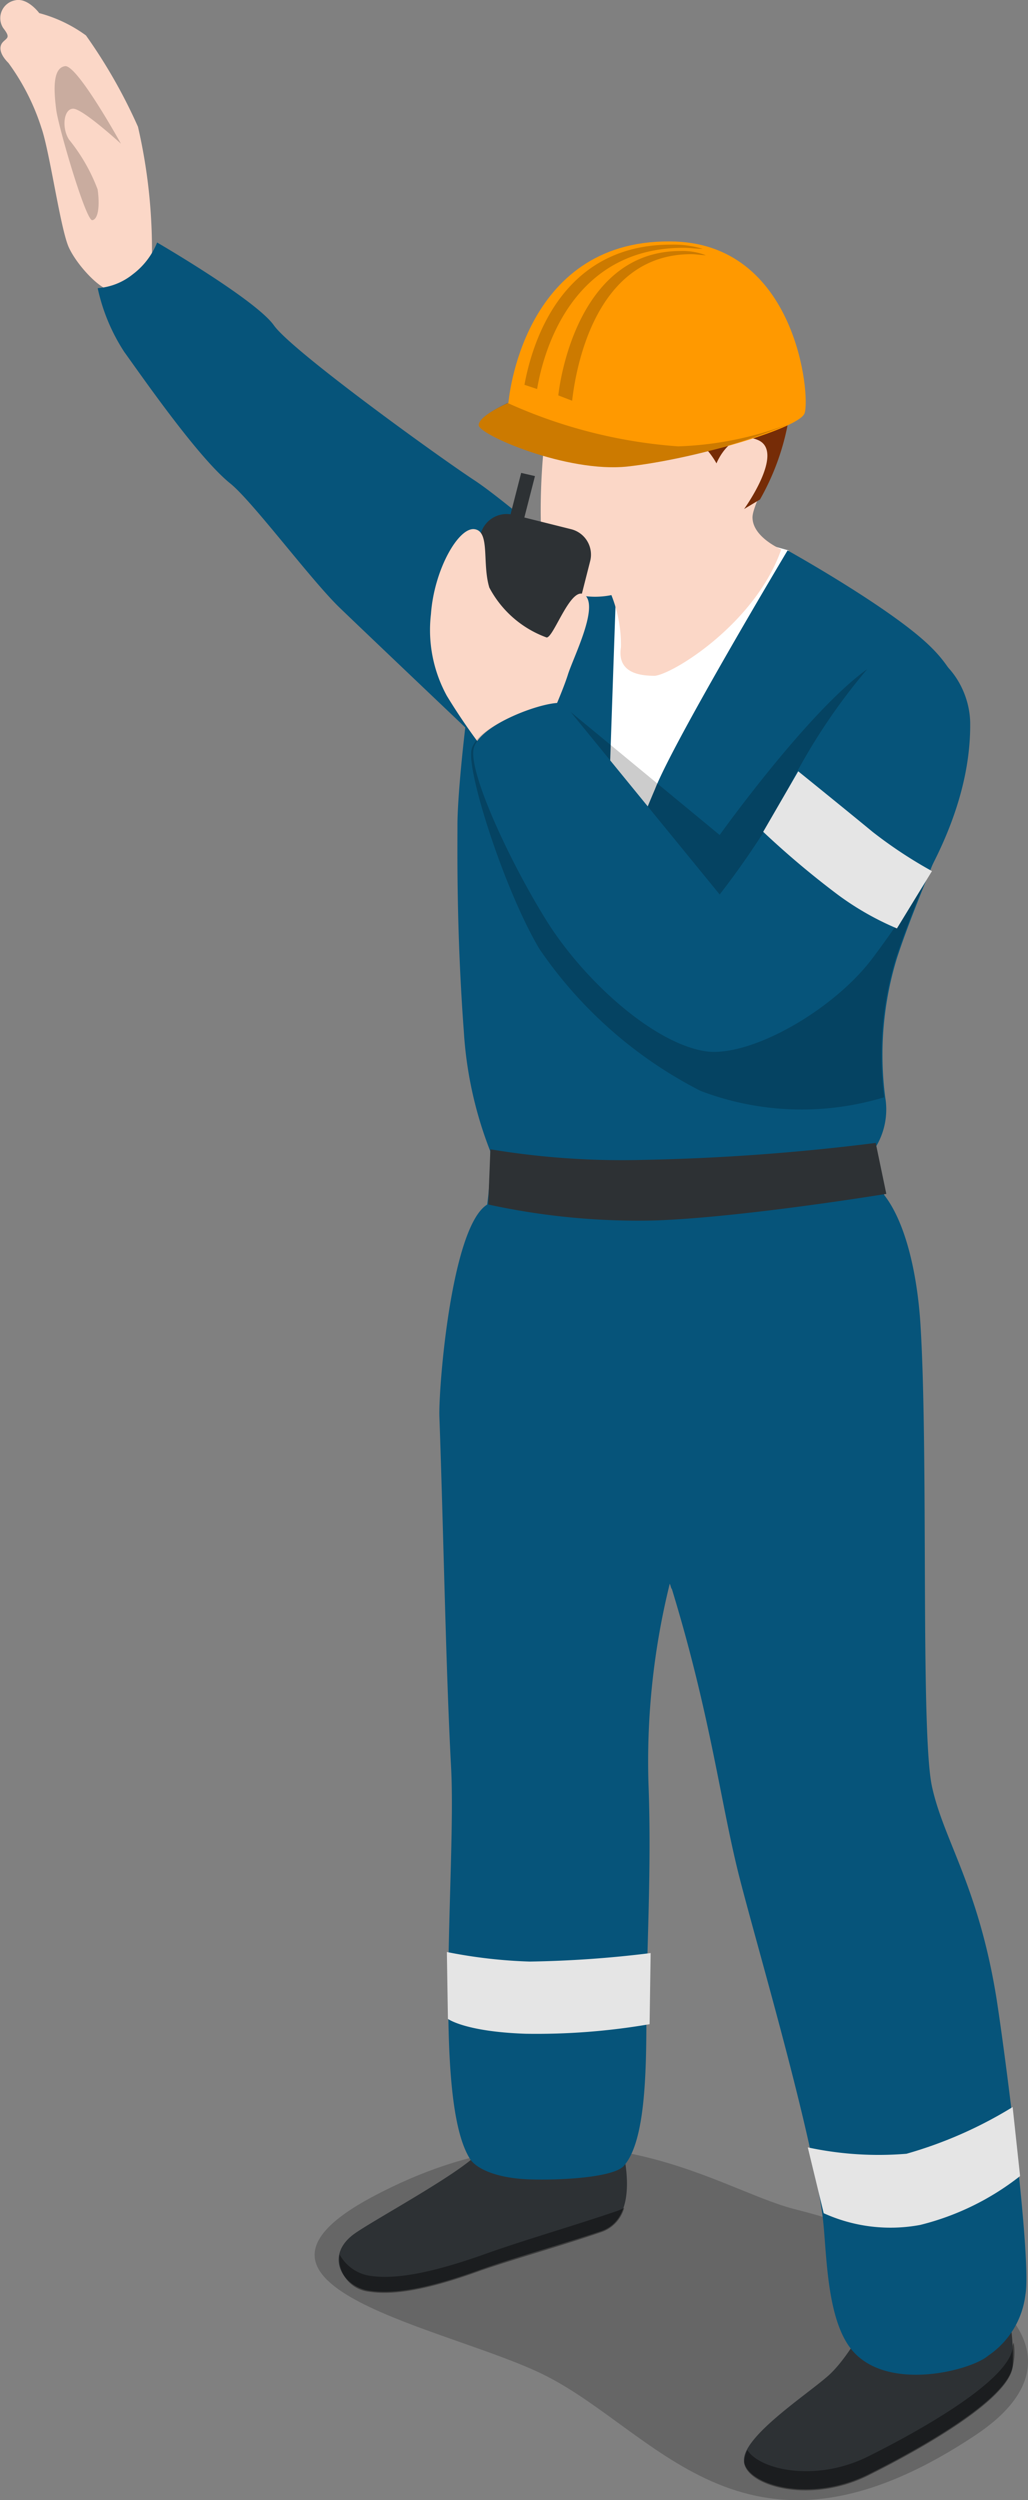 <svg xmlns="http://www.w3.org/2000/svg" width="51.638" height="125.551" viewBox="0 0 51.638 125.551">
  <rect x="0" y="0" width="51.638" height="125.551" fill="#808080" stroke="none"/>
  <g id="chart-container" transform="translate(0)">
    <g id="i22" transform="translate(0 0)">
      <g id="Group_15893" data-name="Group 15893" transform="translate(0 0)">
        <g id="Group_15892" data-name="Group 15892">
          <path id="Path_40044" data-name="Path 40044" d="M152.812,17.1s1.92-.693,2.079-1.28a27.485,27.485,0,0,0-.693-6.932A26.534,26.534,0,0,0,151.585,4.3a7.075,7.075,0,0,0-2.346-1.12s-.587-.8-1.226-.64a.911.911,0,0,0-.587,1.386c.373.48.213.48,0,.693s-.213.587.267,1.066a11.378,11.378,0,0,1,1.653,3.253c.427,1.226.96,5.119,1.386,6.025s1.546,2.079,2.079,2.133Z" transform="translate(-147.267 -2.521)" fill="#fbd7c7"/>
          <path id="Path_40045" data-name="Path 40045" d="M164.111,22.774s-1.92-1.76-2.4-1.76-.587.96-.213,1.546a9.015,9.015,0,0,1,1.44,2.506c.107.746.053,1.493-.267,1.546s-1.706-4.692-1.813-5.545-.213-2.079.427-2.186C161.872,18.722,164.111,22.774,164.111,22.774Z" transform="translate(-158.034 -15.555)" opacity="0.2"/>
          <path id="Path_40046" data-name="Path 40046" d="M174.4,62.475s4.959,2.879,5.865,4.159,8.211,6.558,10.078,7.785,7.625,6.292,7.625,6.292l-6.558,7.571s-6.4-6.079-7.838-7.465-4.372-5.332-5.492-6.238c-1.6-1.28-4.372-5.279-5.332-6.612a9.531,9.531,0,0,1-1.333-3.2,3.176,3.176,0,0,0,1.76-.693A3.74,3.74,0,0,0,174.4,62.475Z" transform="translate(-166.508 -50.297)" fill="#06547a"/>
          <path id="Path_40047" data-name="Path 40047" d="M258.266,547.63c6.558-4.372-.107-9.064-9.118-11.357-3.946-1.013-10.771-6.185-21.221-.587-8.425,4.532,4,6.558,8.745,8.958C242.376,547.523,246.8,555.255,258.266,547.63Z" transform="translate(-209.265 -425.345)" opacity="0.2"/>
          <path id="Path_40048" data-name="Path 40048" d="M244.665,521.85l-5.545.64a3.9,3.9,0,0,1-1.12,2.026c-1.013,1.066-5.385,3.413-6.238,4.052-1.493,1.12-.48,2.666.8,2.826,1.386.213,3.253-.213,5.6-1.066,1.813-.64,3.946-1.226,6.025-1.92,1.76-.587,1.333-3.146,1.066-4.266-.32-1.066-.587-2.293-.587-2.293Z" transform="translate(-214.007 -416.361)" fill="#2d3134"/>
          <path id="Path_40049" data-name="Path 40049" d="M232.665,551.775c1.44.213,3.466-.267,5.972-1.173,1.973-.693,4.212-1.333,6.4-2.08a2.591,2.591,0,0,0,.373-.16,1.794,1.794,0,0,1-1.173,1.226c-2.026.693-4.159,1.28-6.025,1.919-2.346.853-4.212,1.28-5.6,1.066a1.661,1.661,0,0,1-1.493-1.866A2.09,2.09,0,0,0,232.665,551.775Z" transform="translate(-214.057 -437.488)" opacity="0.4"/>
          <path id="Path_40050" data-name="Path 40050" d="M343.836,563.325c-.107.053-5.652,1.173-5.652,1.173s-1.44,3.2-2.826,4.319c-1.12.96-4.266,3.039-4.106,4.212s3.359,2.133,6.345.586c1.386-.693,6.878-3.519,7.145-5.385A11.065,11.065,0,0,0,343.836,563.325Z" transform="translate(-293.875 -449.412)" fill="#2d3134"/>
          <path id="Path_40051" data-name="Path 40051" d="M337.62,587.352c1.386-.693,6.878-3.519,7.145-5.385a.481.481,0,0,1,.053-.267,3.126,3.126,0,0,1-.053,1.226c-.267,1.866-5.759,4.692-7.145,5.385-2.986,1.546-6.185.586-6.345-.587a1.843,1.843,0,0,1,.16-.64C332.075,588.1,334.954,588.738,337.62,587.352Z" transform="translate(-293.898 -464.054)" opacity="0.4"/>
          <path id="Path_40052" data-name="Path 40052" d="M299.209,132.534l-5.545-1.546-3.732.906L288.225,164.9Z" transform="translate(-259.593 -104.893)" fill="#fff"/>
          <path id="Path_40053" data-name="Path 40053" d="M285.358,220.557c.32-1.6-.906-11.357-1.44-14.823-.906-5.705-2.666-8-3.253-10.717s-.16-16.849-.587-23.354c-.16-2.293-.693-4.905-1.813-6.345-.16-.8-.32-1.6-.427-2.4a3.635,3.635,0,0,0,.48-2.506,16.548,16.548,0,0,1,.587-6.985c2.026-6.185,5.865-11.624,1.653-15.676-1.973-1.92-7.145-4.8-7.145-4.8s-5.705,9.544-6.665,12a70.047,70.047,0,0,0-2.506,6.825c.16-5.759.64-19.2.64-19.2a13.987,13.987,0,0,0-5.492-1.066c-1.493,3.039-2.559,12.8-2.559,15.2,0,1.386-.053,5.385.32,10.4a19.78,19.78,0,0,0,1.333,6.025,18.809,18.809,0,0,1-.16,2.666c-1.813,1.12-2.453,9.278-2.4,10.664.213,5.972.32,12.584.587,17.6s-.96,16.689.96,19.675c.32.48,1.333.96,2.986,1.013s4.266-.107,4.745-.693c1.066-1.226,1.12-4.639,1.12-7.625s.267-7.252.107-11.464a37.162,37.162,0,0,1,1.066-10.131c.053.107.053.213.107.267,1.973,6.452,2.453,10.824,3.413,14.556s3.572,12.53,4.159,16.956c.213,1.706.16,5.065,1.44,6.665,1.76,2.186,6.025,1.066,6.878.32a4.312,4.312,0,0,0,1.866-3.039Z" transform="translate(-233.852 -105.311)" fill="#06547a"/>
          <path id="Path_40054" data-name="Path 40054" d="M293.066,89.378s-1.386-.587-1.44-1.546c-.107-1.013,2.986-4.905.427-8.531-2.613-3.626-9.011-2.933-10.131.64s-1.226,10.451-.373,11.2a4.119,4.119,0,0,0,2.986.533,6.708,6.708,0,0,1,.48,2.613c-.213,1.333,1.013,1.44,1.706,1.44.96-.107,5.065-2.666,6.345-6.345Z" transform="translate(-253.824 -61.79)" fill="#fbd7c7"/>
          <path id="Path_40055" data-name="Path 40055" d="M292.942,83.3l-.8.48s2.079-2.879.693-3.466-2.08,1.173-2.08,1.173a4.041,4.041,0,0,0-2.666-1.973c-1.653-.16-6.078-1.173-5.919-2.559a6.083,6.083,0,0,1,7.038-4.426,5.83,5.83,0,0,1,5.119,7.038,12.369,12.369,0,0,1-1.386,3.732Z" transform="translate(-254.765 -58.218)" fill="#762c07"/>
          <path id="Path_40056" data-name="Path 40056" d="M267.143,70.316s-1.493.64-1.493,1.12,4.426,2.4,7.465,2.079,8.585-1.866,8.9-2.666-.373-8.638-6.772-8.638C267.783,62.158,267.143,70.316,267.143,70.316Z" transform="translate(-241.604 -50.087)" fill="#f90"/>
          <path id="Path_40057" data-name="Path 40057" d="M265.65,103.232c0,.48,4.426,2.4,7.465,2.079a30.426,30.426,0,0,0,8.1-2.133,17.123,17.123,0,0,1-5.545,1.12,25.119,25.119,0,0,1-8.585-2.186C267.143,102.113,265.65,102.752,265.65,103.232Z" transform="translate(-241.604 -81.883)" opacity="0.2"/>
          <path id="Path_40058" data-name="Path 40058" d="M276.938,70.038l.64.213c.32-1.92,1.76-7.092,7.358-7.092.32,0,.64.053.96.053A5.053,5.053,0,0,0,284.3,63c-5.545,0-6.985,5.012-7.358,7.038Z" transform="translate(-250.598 -50.715)" opacity="0.2"/>
          <path id="Path_40059" data-name="Path 40059" d="M286.031,72.093c.16-1.386,1.066-7.358,5.972-7.358.267,0,.533.053.746.053a3.226,3.226,0,0,0-1.28-.213c-4.852,0-5.972,5.812-6.132,7.252Z" transform="translate(-257.292 -51.97)" opacity="0.2"/>
          <path id="Path_40060" data-name="Path 40060" d="M264.091,122.263l-2.346-.587.533-2.079-.693-.16-.533,2.079a1.35,1.35,0,0,0-1.493.96l-1.653,6.505a1.342,1.342,0,0,0,.96,1.6l2.933.746a1.342,1.342,0,0,0,1.6-.96l1.653-6.505A1.316,1.316,0,0,0,264.091,122.263Z" transform="translate(-235.406 -95.689)" fill="#2d3134"/>
          <path id="Path_40061" data-name="Path 40061" d="M259.58,143.146s.746-1.653,1.013-2.506,1.493-3.253.906-3.946c-.693-.746-1.6,2.079-1.973,2.079a5.3,5.3,0,0,1-2.879-2.506c-.373-1.226.053-2.826-.747-2.933s-2.026,2.026-2.186,4.266a6.88,6.88,0,0,0,.8,4.106,31.014,31.014,0,0,0,2.239,3.2Z" transform="translate(-232.067 -106.76)" fill="#fbd7c7"/>
          <path id="Path_40062" data-name="Path 40062" d="M275.292,187.951a14.261,14.261,0,0,0,9.224.32,16.55,16.55,0,0,1,.587-6.985c1.653-5.012,4.479-9.491,3.253-13.17-1.013-1.6-3.732-2.079-4.852-1.226-2.986,2.239-7.252,8.211-7.252,8.211l-7.945-6.558c-.746-.213-4.372,1.066-4.532,2.346s1.706,7.038,3.412,9.918A21.756,21.756,0,0,0,275.292,187.951Z" transform="translate(-240.102 -133.17)" opacity="0.2"/>
          <path id="Path_40063" data-name="Path 40063" d="M268.833,165.632c-.746-.213-4.372,1.066-4.532,2.346s1.76,5.439,3.519,8.318c1.92,3.2,5.6,6.505,8.265,6.825,2.293.213,6.345-2.133,8.265-4.692,2.079-2.773,4.959-7.092,4.905-11.837-.053-2.666-2.826-5.225-5.225-2.613a30.155,30.155,0,0,0-4.266,6.665,41.394,41.394,0,0,1-3.093,4.586Z" transform="translate(-240.521 -130.312)" fill="#06547a"/>
          <g id="Group_15891" data-name="Group 15891" transform="translate(22.447 38.732)">
            <path id="Path_40064" data-name="Path 40064" d="M336,196.239a44.01,44.01,0,0,0,3.732,3.146,14.374,14.374,0,0,0,2.986,1.706l1.76-2.879a22.5,22.5,0,0,1-2.986-1.973c-1.226-1.013-3.732-3.039-3.732-3.039Z" transform="translate(-320.111 -193.2)" fill="#e5e5e5"/>
            <path id="Path_40065" data-name="Path 40065" d="M347.825,528.757a8.12,8.12,0,0,0,4.852.587,13.275,13.275,0,0,0,5.012-2.453l-.373-3.466a21.252,21.252,0,0,1-5.332,2.346,16.948,16.948,0,0,1-4.959-.32Z" transform="translate(-328.896 -456.348)" fill="#e5e5e5"/>
            <path id="Path_40066" data-name="Path 40066" d="M257.775,485.1l.053,3.359s.853.64,3.892.746a33.486,33.486,0,0,0,6.238-.48l.053-3.572a55.751,55.751,0,0,1-6.078.427A25.114,25.114,0,0,1,257.775,485.1Z" transform="translate(-257.775 -425.808)" fill="#e5e5e5"/>
          </g>
          <path id="Path_40067" data-name="Path 40067" d="M268.119,285.395a40.255,40.255,0,0,0,7.625.533,109.7,109.7,0,0,0,11.73-.853l.533,2.559s-7.145,1.173-11.571,1.333a35.222,35.222,0,0,1-8.425-.8Z" transform="translate(-243.486 -227.681)" fill="#2d3134"/>
        </g>
      </g>
    </g>
  </g>
</svg>
